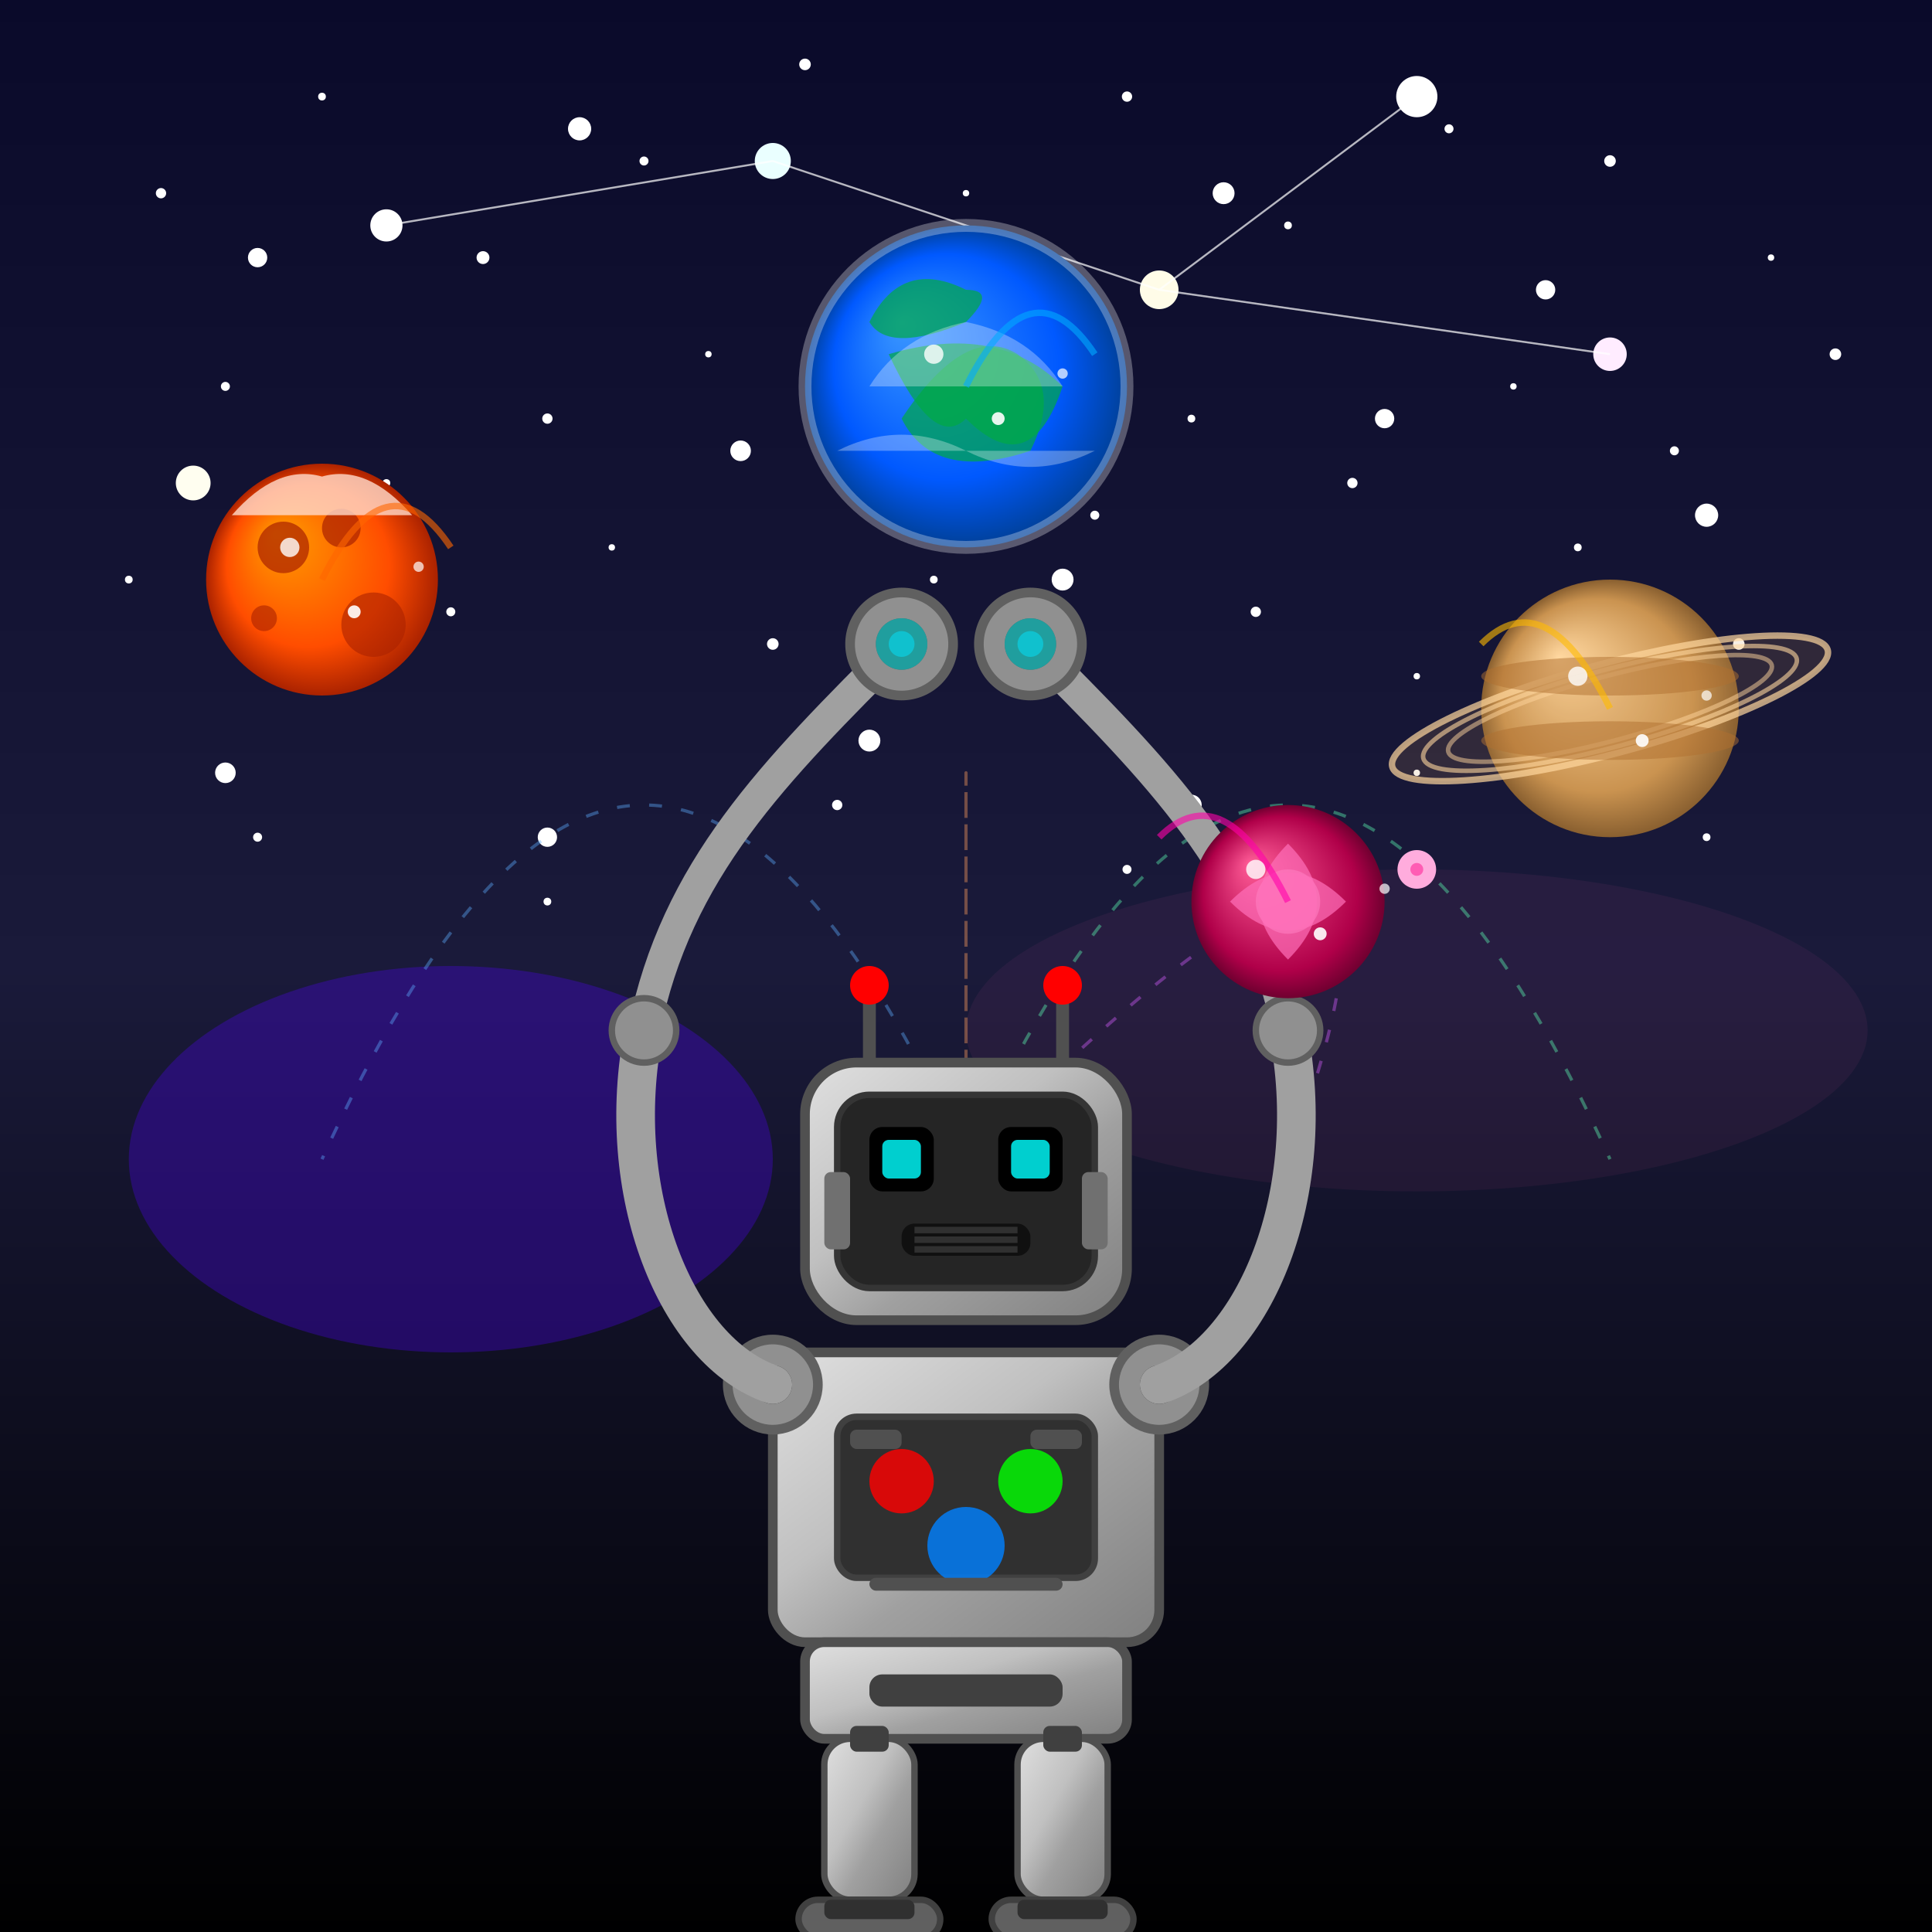 <svg xmlns="http://www.w3.org/2000/svg" viewBox="0 0 300 300">
  <!-- Definitions for reusable elements -->
  <defs>
    <!-- Gradients -->
    <linearGradient id="skyGradient" x1="0%" y1="0%" x2="0%" y2="100%">
      <stop offset="0%" stop-color="#0a0a2a" />
      <stop offset="50%" stop-color="#1a1a3a" />
      <stop offset="100%" stop-color="#000000" />
    </linearGradient>
    
    <radialGradient id="starGlow" cx="50%" cy="50%" r="50%" fx="50%" fy="50%">
      <stop offset="0%" stop-color="#fffaea" stop-opacity="1" />
      <stop offset="100%" stop-color="#fffaea" stop-opacity="0" />
    </radialGradient>
    
    <!-- Planet gradients -->
    <radialGradient id="marsGradient" cx="50%" cy="50%" r="50%" fx="30%" fy="30%">
      <stop offset="0%" stop-color="#ff9d00" />
      <stop offset="70%" stop-color="#ff4d00" />
      <stop offset="100%" stop-color="#aa2200" />
    </radialGradient>
    
    <radialGradient id="earthGradient" cx="50%" cy="50%" r="50%" fx="30%" fy="30%">
      <stop offset="0%" stop-color="#3a97ff" />
      <stop offset="70%" stop-color="#0059ff" />
      <stop offset="100%" stop-color="#004097" />
    </radialGradient>
    
    <radialGradient id="saturnGradient" cx="50%" cy="50%" r="50%" fx="30%" fy="30%">
      <stop offset="0%" stop-color="#ffd79f" />
      <stop offset="75%" stop-color="#ca9350" />
      <stop offset="100%" stop-color="#8a6030" />
    </radialGradient>
    
    <radialGradient id="alienGradient" cx="50%" cy="50%" r="50%" fx="30%" fy="30%">
      <stop offset="0%" stop-color="#ff5c97" />
      <stop offset="80%" stop-color="#b00049" />
      <stop offset="100%" stop-color="#700030" />
    </radialGradient>
    
    <!-- Robot gradients -->
    <linearGradient id="robotMetallic" x1="0%" y1="0%" x2="100%" y2="100%">
      <stop offset="0%" stop-color="#e0e0e0" />
      <stop offset="40%" stop-color="#c0c0c0" />
      <stop offset="60%" stop-color="#a0a0a0" />
      <stop offset="100%" stop-color="#808080" />
    </linearGradient>
    
    <linearGradient id="robotHighlight" x1="0%" y1="0%" x2="100%" y2="100%">
      <stop offset="0%" stop-color="#ffffff" stop-opacity="0.8" />
      <stop offset="100%" stop-color="#ffffff" stop-opacity="0" />
    </linearGradient>
    
    <!-- Filters -->
    <filter id="glow" x="-50%" y="-50%" width="200%" height="200%">
      <feGaussianBlur stdDeviation="2.5" result="blur" />
      <feMerge>
        <feMergeNode in="blur" />
        <feMergeNode in="SourceGraphic" />
      </feMerge>
    </filter>
    
    <filter id="planetGlow" x="-50%" y="-50%" width="200%" height="200%">
      <feGaussianBlur stdDeviation="1.5" result="blur" />
      <feMerge>
        <feMergeNode in="blur" />
        <feMergeNode in="SourceGraphic" />
      </feMerge>
    </filter>
  </defs>
  
  <!-- Background -->
  <rect x="0" y="0" width="300" height="300" fill="url(#skyGradient)" />
  
  <!-- Stars -->
  <g id="stars">
    <!-- Small stars -->
    <g id="smallStars" fill="white">
      <circle cx="25" cy="30" r="0.8" />
      <circle cx="50" cy="15" r="0.6" />
      <circle cx="75" cy="40" r="1.0" />
      <circle cx="100" cy="25" r="0.7" />
      <circle cx="125" cy="10" r="0.9" />
      <circle cx="150" cy="30" r="0.5" />
      <circle cx="175" cy="15" r="0.8" />
      <circle cx="200" cy="35" r="0.6" />
      <circle cx="225" cy="20" r="0.7" />
      <circle cx="250" cy="25" r="0.9" />
      <circle cx="275" cy="40" r="0.5" />
      <circle cx="35" cy="60" r="0.7" />
      <circle cx="60" cy="75" r="0.6" />
      <circle cx="85" cy="65" r="0.8" />
      <circle cx="110" cy="55" r="0.5" />
      <circle cx="135" cy="70" r="0.9" />
      <circle cx="160" cy="50" r="0.7" />
      <circle cx="185" cy="65" r="0.6" />
      <circle cx="210" cy="75" r="0.8" />
      <circle cx="235" cy="60" r="0.5" />
      <circle cx="260" cy="70" r="0.7" />
      <circle cx="285" cy="55" r="0.9" />
      <circle cx="20" cy="90" r="0.6" />
      <circle cx="45" cy="105" r="0.8" />
      <circle cx="70" cy="95" r="0.7" />
      <circle cx="95" cy="85" r="0.5" />
      <circle cx="120" cy="100" r="0.9" />
      <circle cx="145" cy="90" r="0.6" />
      <circle cx="170" cy="80" r="0.7" />
      <circle cx="195" cy="95" r="0.8" />
      <circle cx="220" cy="105" r="0.5" />
      <circle cx="245" cy="85" r="0.6" />
      <circle cx="270" cy="100" r="0.9" />
      <circle cx="40" cy="130" r="0.7" />
      <circle cx="85" cy="140" r="0.6" />
      <circle cx="130" cy="125" r="0.8" />
      <circle cx="175" cy="135" r="0.7" />
      <circle cx="220" cy="120" r="0.5" />
      <circle cx="265" cy="130" r="0.6" />
    </g>
    
    <!-- Medium stars with glow -->
    <g id="mediumStars" fill="white" filter="url(#glow)">
      <circle cx="40" cy="40" r="1.5" />
      <circle cx="90" cy="20" r="1.8" />
      <circle cx="140" cy="50" r="1.6" />
      <circle cx="190" cy="30" r="1.7" />
      <circle cx="240" cy="45" r="1.5" />
      <circle cx="65" cy="85" r="1.8" />
      <circle cx="115" cy="70" r="1.6" />
      <circle cx="165" cy="90" r="1.7" />
      <circle cx="215" cy="65" r="1.5" />
      <circle cx="265" cy="80" r="1.8" />
      <circle cx="35" cy="120" r="1.6" />
      <circle cx="85" cy="130" r="1.5" />
      <circle cx="135" cy="115" r="1.7" />
      <circle cx="185" cy="125" r="1.6" />
      <circle cx="235" cy="110" r="1.8" />
    </g>
    
    <!-- Large glowing stars -->
    <g id="largeStars" filter="url(#glow)">
      <circle cx="60" cy="35" r="2.5" fill="#ffffff" />
      <circle cx="180" cy="45" r="3.0" fill="#fffce8" />
      <circle cx="120" cy="25" r="2.8" fill="#eaffff" />
      <circle cx="250" cy="55" r="2.6" fill="#ffecff" />
      <circle cx="30" cy="75" r="2.7" fill="#fffef0" />
      <circle cx="220" cy="15" r="3.2" fill="#ffffff" />
    </g>
    
    <!-- Constellation -->
    <g id="constellation" stroke="#ffffff" stroke-width="0.3" opacity="0.7">
      <line x1="60" y1="35" x2="120" y2="25" />
      <line x1="120" y1="25" x2="180" y2="45" />
      <line x1="180" y1="45" x2="250" y2="55" />
      <line x1="180" y1="45" x2="220" y2="15" />
    </g>
    
    <!-- Nebula -->
    <g id="nebula" opacity="0.3">
      <ellipse cx="70" cy="180" rx="50" ry="30" fill="#5000ff" />
      <ellipse cx="220" cy="160" rx="70" ry="25" fill="#ff5baa" opacity="0.2" />
    </g>
  </g>
  
  <!-- Juggling motion paths -->
  <g id="jugglingPaths" stroke-width="0.5" stroke-dasharray="2,3" opacity="0.4">
    <path d="M150,180 Q100,70 50,180" fill="none" stroke="#5dadff" />
    <path d="M150,180 Q150,60 150,180" fill="none" stroke="#ff9d5d" />
    <path d="M150,180 Q200,70 250,180" fill="none" stroke="#5dffb4" />
    <path d="M150,180 Q230,100 200,180" fill="none" stroke="#d45dff" />
  </g>
  
  <!-- Robot -->
  <g id="robot" transform="translate(150,230)">
    <!-- Robot body -->
    <g id="body">
      <!-- Torso -->
      <rect x="-30" y="-20" width="60" height="45" rx="5" ry="5" fill="url(#robotMetallic)" stroke="#505050" stroke-width="1.5" />
      
      <!-- Control panel -->
      <rect x="-20" y="-10" width="40" height="25" rx="3" ry="3" fill="#303030" stroke="#404040" stroke-width="1" />
      
      <!-- Lights and buttons -->
      <circle cx="-10" cy="0" r="5" fill="#ff0000" filter="url(#glow)" opacity="0.9" />
      <circle cx="10" cy="0" r="5" fill="#00ff00" filter="url(#glow)" opacity="0.9" />
      <circle cx="0" cy="10" r="6" fill="#0080ff" filter="url(#glow)" opacity="0.9" />
      
      <!-- Panel details -->
      <rect x="-18" y="-8" width="8" height="3" rx="1" ry="1" fill="#505050" />
      <rect x="10" y="-8" width="8" height="3" rx="1" ry="1" fill="#505050" />
      <rect x="-15" y="15" width="30" height="2" rx="1" ry="1" fill="#505050" />
      
      <!-- Robot shoulder joints -->
      <circle cx="-30" cy="-15" r="7" fill="#909090" stroke="#606060" stroke-width="1.5" />
      <circle cx="30" cy="-15" r="7" fill="#909090" stroke="#606060" stroke-width="1.5" />
      <circle cx="-30" cy="-15" r="3" fill="#303030" />
      <circle cx="30" cy="-15" r="3" fill="#303030" />
      
      <!-- Lower body -->
      <rect x="-25" y="25" width="50" height="15" rx="3" ry="3" fill="url(#robotMetallic)" stroke="#505050" stroke-width="1.5" />
      <rect x="-15" y="30" width="30" height="5" rx="2" ry="2" fill="#404040" />
    </g>
    
    <!-- Robot head -->
    <g id="head">
      <rect x="-25" y="-65" width="50" height="40" rx="8" ry="8" fill="url(#robotMetallic)" stroke="#505050" stroke-width="1.5" />
      
      <!-- Face -->
      <rect x="-20" y="-60" width="40" height="30" rx="5" ry="5" fill="#252525" stroke="#353535" stroke-width="1" />
      
      <!-- Eyes -->
      <rect x="-15" y="-55" width="10" height="10" rx="2" ry="2" fill="#000000" />
      <rect x="5" y="-55" width="10" height="10" rx="2" ry="2" fill="#000000" />
      
      <!-- Eye lights -->
      <rect x="-13" y="-53" width="6" height="6" rx="1" ry="1" fill="#00ffff" filter="url(#glow)" opacity="0.9" />
      <rect x="7" y="-53" width="6" height="6" rx="1" ry="1" fill="#00ffff" filter="url(#glow)" opacity="0.9" />
      
      <!-- Mouth/speaker -->
      <rect x="-10" y="-40" width="20" height="5" rx="2" ry="2" fill="#101010" />
      <line x1="-8" y1="-37.5" x2="8" y2="-37.5" stroke="#303030" stroke-width="1" />
      <line x1="-8" y1="-39" x2="8" y2="-39" stroke="#303030" stroke-width="1" />
      <line x1="-8" y1="-36" x2="8" y2="-36" stroke="#303030" stroke-width="1" />
      
      <!-- Antennas -->
      <line x1="-15" y1="-65" x2="-15" y2="-75" stroke="#505050" stroke-width="2" />
      <circle cx="-15" cy="-77" r="3" fill="#ff0000" filter="url(#glow)" />
      
      <line x1="15" y1="-65" x2="15" y2="-75" stroke="#505050" stroke-width="2" />
      <circle cx="15" cy="-77" r="3" fill="#ff0000" filter="url(#glow)" />
      
      <!-- Head details -->
      <rect x="-22" y="-48" width="4" height="12" rx="1" ry="1" fill="#707070" />
      <rect x="18" y="-48" width="4" height="12" rx="1" ry="1" fill="#707070" />
    </g>
    
    <!-- Robot arms -->
    <g id="arms">
      <!-- Left arm segments -->
      <path d="M-30,-15 C-45,-20 -55,-45 -50,-70" fill="none" stroke="#a0a0a0" stroke-width="6" stroke-linecap="round" />
      <path d="M-50,-70 C-45,-95 -30,-110 -10,-130" fill="none" stroke="#a0a0a0" stroke-width="5" stroke-linecap="round" />
      
      <!-- Right arm segments -->
      <path d="M30,-15 C45,-20 55,-45 50,-70" fill="none" stroke="#a0a0a0" stroke-width="6" stroke-linecap="round" />
      <path d="M50,-70 C45,-95 30,-110 10,-130" fill="none" stroke="#a0a0a0" stroke-width="5" stroke-linecap="round" />
      
      <!-- Arm joint details -->
      <circle cx="-50" cy="-70" r="5" fill="#909090" stroke="#606060" stroke-width="1" />
      <circle cx="50" cy="-70" r="5" fill="#909090" stroke="#606060" stroke-width="1" />
      
      <!-- Hand pads -->
      <circle cx="-10" cy="-130" r="8" fill="#909090" stroke="#606060" stroke-width="1.5" />
      <circle cx="10" cy="-130" r="8" fill="#909090" stroke="#606060" stroke-width="1.5" />
      
      <!-- Hand details -->
      <circle cx="-10" cy="-130" r="4" fill="#404040" />
      <circle cx="10" cy="-130" r="4" fill="#404040" />
      <circle cx="-10" cy="-130" r="2" fill="#00ccff" filter="url(#glow)" opacity="0.7" />
      <circle cx="10" cy="-130" r="2" fill="#00ccff" filter="url(#glow)" opacity="0.7" />
    </g>
    
    <!-- Robot legs -->
    <g id="legs">
      <!-- Leg cylinders -->
      <rect x="-22" y="40" width="14" height="25" rx="4" ry="4" fill="url(#robotMetallic)" stroke="#505050" stroke-width="1" />
      <rect x="8" y="40" width="14" height="25" rx="4" ry="4" fill="url(#robotMetallic)" stroke="#505050" stroke-width="1" />
      
      <!-- Foot pads -->
      <rect x="-26" y="65" width="22" height="6" rx="3" ry="3" fill="#606060" stroke="#404040" stroke-width="1" />
      <rect x="4" y="65" width="22" height="6" rx="3" ry="3" fill="#606060" stroke="#404040" stroke-width="1" />
      
      <!-- Leg joint details -->
      <rect x="-18" y="38" width="6" height="4" rx="1" ry="1" fill="#404040" />
      <rect x="12" y="38" width="6" height="4" rx="1" ry="1" fill="#404040" />
      
      <!-- Foot details -->
      <rect x="-22" y="65" width="14" height="3" rx="1" ry="1" fill="#303030" />
      <rect x="8" y="65" width="14" height="3" rx="1" ry="1" fill="#303030" />
    </g>
  </g>
  
  <!-- Planets -->
  <g id="planets">
    <!-- Mars-like planet -->
    <g id="marsPlanet" transform="translate(50, 90)">
      <circle cx="0" cy="0" r="18" fill="url(#marsGradient)" filter="url(#planetGlow)" />
      <!-- Craters -->
      <circle cx="-6" cy="-5" r="4" fill="#aa2200" opacity="0.7" />
      <circle cx="8" cy="7" r="5" fill="#aa2200" opacity="0.6" />
      <circle cx="3" cy="-8" r="3" fill="#aa2200" opacity="0.7" />
      <circle cx="-9" cy="6" r="2" fill="#aa2200" opacity="0.6" />
      <!-- Polar cap -->
      <path d="M-14,-10 Q-7,-18 0,-16 Q7,-18 14,-10 Z" fill="#ffdbcc" opacity="0.8" />
    </g>
    
    <!-- Earth-like planet -->
    <g id="earthPlanet" transform="translate(150, 60)">
      <circle cx="0" cy="0" r="25" fill="url(#earthGradient)" filter="url(#planetGlow)" />
      <!-- Continents -->
      <path d="M-12,-5 Q-5,10 0,5 Q10,15 15,0 Q5,-10 -12,-5" fill="#00aa44" opacity="0.7" />
      <path d="M-10,5 Q-5,15 10,10 Q15,0 8,-5 Q0,-10 -10,5" fill="#00aa44" opacity="0.7" />
      <path d="M0,-15 Q-10,-20 -15,-10 Q-12,-5 0,-10 Q5,-15 0,-15" fill="#00aa44" opacity="0.7" />
      <!-- Cloud layer -->
      <circle cx="0" cy="0" r="25" fill="transparent" stroke="#ffffff" stroke-width="2" opacity="0.3" />
      <path d="M-15,0 Q-10,-8 0,-10 Q10,-8 15,0" fill="#ffffff" opacity="0.3" />
      <path d="M-20,10 Q-10,5 0,10 Q10,15 20,10" fill="#ffffff" opacity="0.3" />
    </g>
    
    <!-- Saturn-like planet -->
    <g id="saturnPlanet" transform="translate(250, 110)">
      <circle cx="0" cy="0" r="20" fill="url(#saturnGradient)" filter="url(#planetGlow)" />
      <!-- Ring system -->
      <g transform="rotate(-15)">
        <ellipse cx="0" cy="0" rx="35" ry="7" fill="#ca9350" opacity="0.15" />
        <ellipse cx="0" cy="0" rx="35" ry="7" fill="none" stroke="#ffd79f" stroke-width="1" opacity="0.7" />
        <ellipse cx="0" cy="0" rx="30" ry="6" fill="none" stroke="#ffd79f" stroke-width="0.7" opacity="0.6" />
        <ellipse cx="0" cy="0" rx="26" ry="5" fill="none" stroke="#ffd79f" stroke-width="0.7" opacity="0.5" />
      </g>
      <!-- Surface bands -->
      <ellipse cx="0" cy="-5" rx="20" ry="3" fill="#b07030" opacity="0.5" />
      <ellipse cx="0" cy="5" rx="20" ry="3" fill="#b07030" opacity="0.5" />
    </g>
    
    <!-- Alien pink planet -->
    <g id="alienPlanet" transform="translate(200, 140)">
      <circle cx="0" cy="0" r="15" fill="url(#alienGradient)" filter="url(#planetGlow)" />
      <!-- Alien features -->
      <circle cx="0" cy="0" r="5" fill="#ff9dd4" opacity="0.6" />
      <path d="M0,-9 Q-9,0 0,9 Q9,0 0,-9" fill="#ff70ba" opacity="0.7" />
      <path d="M-9,0 Q0,9 9,0 Q0,-9 -9,0" fill="#ff70ba" opacity="0.7" />
      <!-- Moon -->
      <circle cx="20" cy="-5" r="3" fill="#ffacdd" />
      <circle cx="20" cy="-5" r="1" fill="#ff5cb4" />
    </g>
  </g>
  
  <!-- Sparkles and energy effects -->
  <g id="effects">
    <!-- Hand energy -->
    <circle cx="140" cy="100" r="4" fill="#00ffff" opacity="0.7" filter="url(#glow)" />
    <circle cx="160" cy="100" r="4" fill="#00ffff" opacity="0.7" filter="url(#glow)" />
    
    <!-- Motion trails -->
    <path d="M50,90 Q60,70 70,85" fill="none" stroke="#ff6600" stroke-width="1" opacity="0.6" />
    <path d="M150,60 Q160,40 170,55" fill="none" stroke="#00aaff" stroke-width="1" opacity="0.6" />
    <path d="M250,110 Q240,90 230,100" fill="none" stroke="#ffbb00" stroke-width="1" opacity="0.6" />
    <path d="M200,140 Q190,120 180,130" fill="none" stroke="#ff00aa" stroke-width="1" opacity="0.6" />
    
    <!-- Sparkles -->
    <g fill="white" filter="url(#glow)">
      <circle cx="55" cy="95" r="1" opacity="0.9" />
      <circle cx="155" cy="65" r="1" opacity="0.9" />
      <circle cx="255" cy="115" r="1" opacity="0.9" />
      <circle cx="205" cy="145" r="1" opacity="0.9" />
      
      <circle cx="45" cy="85" r="1.5" opacity="0.8" />
      <circle cx="145" cy="55" r="1.5" opacity="0.8" />
      <circle cx="245" cy="105" r="1.5" opacity="0.8" />
      <circle cx="195" cy="135" r="1.5" opacity="0.8" />
      
      <circle cx="65" cy="88" r="0.8" opacity="0.7" />
      <circle cx="165" cy="58" r="0.8" opacity="0.7" />
      <circle cx="265" cy="108" r="0.8" opacity="0.7" />
      <circle cx="215" cy="138" r="0.8" opacity="0.7" />
    </g>
  </g>
</svg>